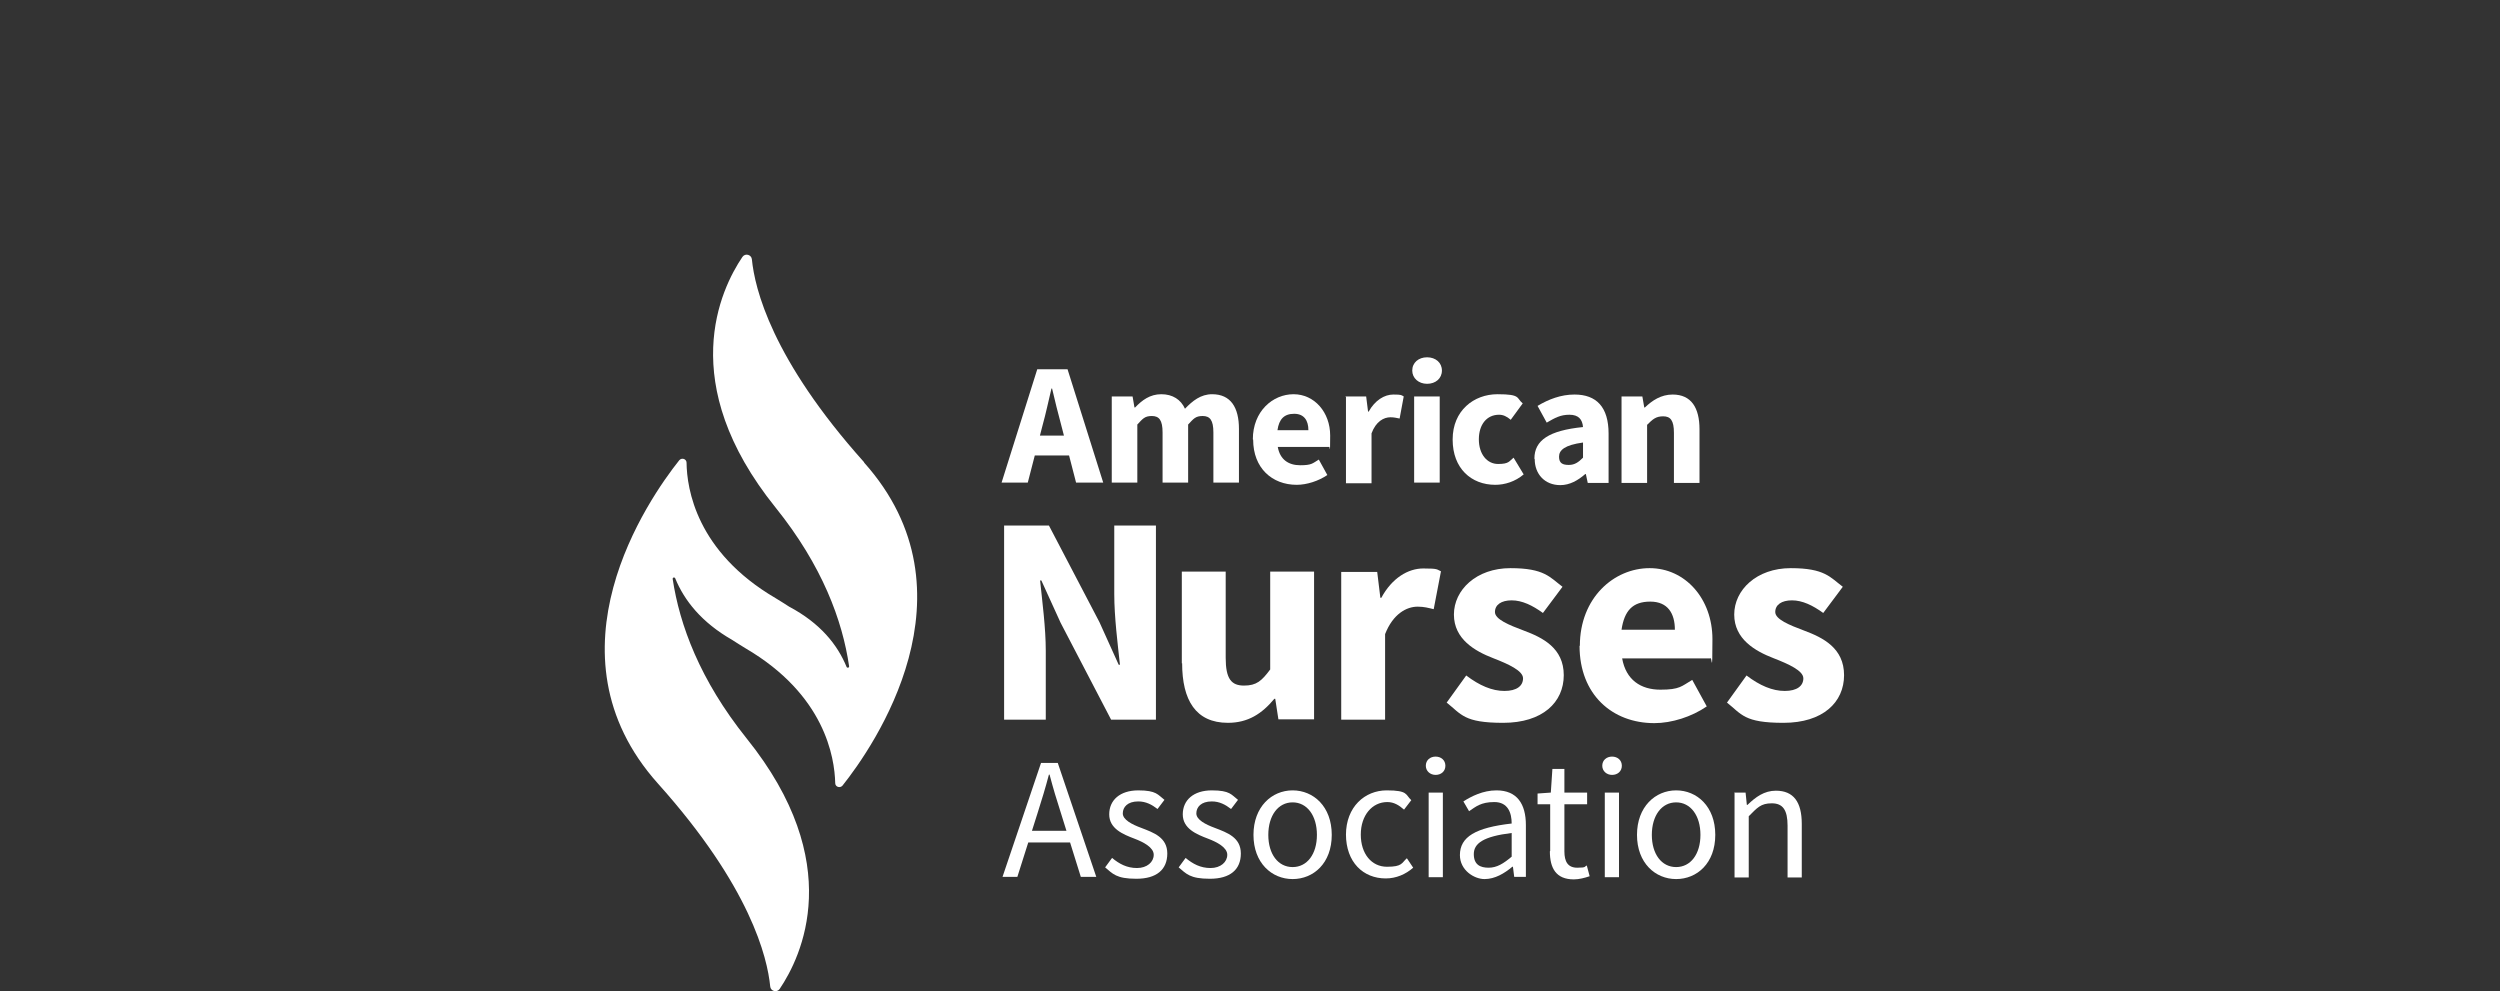 <?xml version="1.0" encoding="UTF-8"?><svg id="a" xmlns="http://www.w3.org/2000/svg" viewBox="0 0 792 314"><rect x="0" y="0" width="792" height="314" fill="#333333" stroke="none"/><defs><style>.c{fill:#fff;}</style></defs><g id="b"><path class="c" d="M328.5,116.99h9.7l11.3,35.9h-8.6l-4.7-18.2c-1-3.6-2-7.8-2.9-11.6h-.2c-.9,3.8-1.8,8-2.8,11.6l-4.7,18.2h-8.3l11.3-35.9h-.1ZM324.6,137.99h17.3v6.3h-17.3v-6.3Z"/><path class="c" d="M352.2,125.59h6.6l.6,3.5h.2c2.2-2.3,4.7-4.2,8.3-4.2s6.2,1.7,7.5,4.6c2.4-2.5,5-4.6,8.6-4.6,5.9,0,8.5,4.2,8.5,11v17h-8.1v-15.9c0-3.9-1.1-5.2-3.4-5.2s-2.9.9-4.6,2.7v18.4h-8.1v-15.9c0-3.9-1.1-5.2-3.4-5.2s-2.9.9-4.6,2.7v18.4h-8.1v-27.3Z"/><path class="c" d="M396.9,139.19c0-8.9,6.3-14.3,12.9-14.3s11.6,5.7,11.6,13.1-.2,2.9-.3,3.6h-16.3c.7,4,3.4,5.8,7.1,5.8s3.9-.6,5.9-1.8l2.7,4.9c-2.8,1.9-6.5,3.1-9.7,3.1-7.8,0-13.8-5.3-13.8-14.3l-.1-.1ZM414.5,136.29c0-3-1.3-5.2-4.5-5.2s-4.8,1.7-5.3,5.2h9.9-.1Z"/><path class="c" d="M426.2,125.59h6.6l.6,4.8h.2c2-3.6,5-5.4,7.8-5.4s2.5.2,3.3.6l-1.3,7c-1-.2-1.8-.4-2.9-.4-2.1,0-4.6,1.3-6,5.1v15.8h-8.1v-27.3l-.2-.2Z"/><path class="c" d="M447.4,117.39c0-2.5,2-4.2,4.7-4.2s4.7,1.7,4.7,4.2-2,4.2-4.7,4.2-4.7-1.8-4.7-4.2ZM448,125.59h8.1v27.3h-8.1v-27.3Z"/><path class="c" d="M460.2,139.19c0-9.1,6.7-14.3,14.2-14.3s5.9,1.2,8,2.9l-3.8,5.2c-1.3-1.1-2.4-1.6-3.7-1.6-3.9,0-6.4,3.1-6.4,7.8s2.6,7.8,6.1,7.8,3.5-.9,4.9-2l3.2,5.3c-2.7,2.3-6,3.3-9,3.3-7.6,0-13.5-5.2-13.5-14.3v-.1Z"/><path class="c" d="M486.1,145.29c0-5.8,4.6-8.9,15.4-10-.2-2.4-1.4-3.9-4.3-3.9s-4.6,1-7.2,2.5l-2.9-5.3c3.5-2.1,7.4-3.6,11.7-3.6,7,0,10.8,4,10.8,12.4v15.6h-6.6l-.6-2.8h-.2c-2.3,2-4.9,3.5-7.9,3.5-5,0-8.1-3.6-8.1-8.2l-.1-.2ZM501.5,144.99v-4.8c-5.8.8-7.6,2.4-7.6,4.5s1.2,2.6,3.1,2.6,3.1-.9,4.5-2.3Z"/><path class="c" d="M513.7,125.59h6.6l.6,3.5h.2c2.3-2.2,5.1-4.1,8.8-4.1,5.9,0,8.5,4.2,8.5,11v17h-8.1v-15.9c0-3.9-1.1-5.2-3.4-5.2s-3.3.9-5.1,2.7v18.4h-8.1v-27.4Z"/><path class="c" d="M273.8,146.49c-29.4-32.8-34.7-55.2-35.6-64.3-.1-1.5-2.1-2.1-3-.8-6.9,10.2-21.3,39.9,10.5,79.4,14.8,18.4,21.2,35.8,23.3,50.3,0,.5-.6.6-.8.2-2.9-7.1-8.4-13.9-18.2-19.1-1.4-.9-2.8-1.8-4.3-2.7-25.1-14.7-28.1-34.7-28.2-42.9,0-1.2-1.5-1.7-2.3-.8-9.8,12.3-43.7,61.1-6.8,102.4,29.4,32.8,34.7,55.2,35.6,64.3.1,1.5,2.1,2.1,3,.8,6.9-10.2,21.3-39.9-10.5-79.4-14.8-18.5-21.2-35.9-23.4-50.5,0-.5.6-.6.8-.2,2.9,7.1,8.4,14,18,19.5,1.4.9,2.8,1.8,4.3,2.7,25.1,14.7,28.2,34.5,28.4,42.7,0,1.2,1.5,1.7,2.3.8,9.8-12.3,43.8-61.1,6.8-102.4h.1Z"/><path class="c" d="M329.9,241.69h5.2l12.2,36.1h-4.9l-6.3-20.2c-1.3-4-2.5-8-3.6-12.2h-.2c-1.1,4.2-2.3,8.1-3.6,12.2l-6.4,20.2h-4.7l12.2-36.1h.1ZM324.1,263.19h16.6v3.7h-16.6v-3.7Z"/><path class="c" d="M350.1,274.79l2.2-3c2.3,1.9,4.7,3.2,7.9,3.2s5.3-1.9,5.3-4.2-3.2-4-6.1-5.1c-3.7-1.4-8-3.2-8-7.7s3.4-7.6,9.2-7.6,6.2,1.4,8.3,3l-2.2,2.9c-1.8-1.4-3.7-2.4-6.1-2.4-3.4,0-4.9,1.8-4.9,3.8s2.9,3.5,5.9,4.6c3.9,1.5,8.2,3,8.2,8.1s-3.4,8-9.8,8-7.5-1.6-10-3.7l.1.1Z"/><path class="c" d="M373.4,274.79l2.2-3c2.3,1.9,4.7,3.2,7.9,3.2s5.3-1.9,5.3-4.2-3.2-4-6.1-5.1c-3.7-1.4-8-3.2-8-7.7s3.4-7.6,9.2-7.6,6.2,1.4,8.3,3l-2.2,2.9c-1.8-1.4-3.7-2.4-6.1-2.4-3.4,0-4.9,1.8-4.9,3.8s2.9,3.5,5.9,4.6c3.9,1.5,8.2,3,8.2,8.1s-3.4,8-9.8,8-7.5-1.6-10-3.7l.1.1Z"/><path class="c" d="M397.1,264.49c0-8.9,5.8-14.1,12.4-14.1s12.4,5.1,12.4,14.1-5.8,14-12.4,14-12.4-5.1-12.4-14ZM417.2,264.49c0-6.1-3.1-10.3-7.7-10.3s-7.7,4.2-7.7,10.3,3.1,10.2,7.7,10.2,7.7-4.1,7.7-10.2Z"/><path class="c" d="M426.4,264.49c0-8.9,6-14.1,12.9-14.1s5.9,1.4,7.8,3.1l-2.3,3c-1.6-1.4-3.2-2.4-5.3-2.4-4.8,0-8.4,4.2-8.4,10.3s3.4,10.2,8.3,10.2,4.6-1.2,6.3-2.7l2,3c-2.4,2.1-5.4,3.4-8.7,3.4-7.1,0-12.6-5.1-12.6-14v.2Z"/><path class="c" d="M451.7,242.59c0-1.8,1.4-2.9,3.1-2.9s3.1,1.1,3.1,2.9-1.4,2.9-3.1,2.9-3.1-1.2-3.1-2.9ZM452.6,251.09h4.5v26.8h-4.5v-26.8Z"/><path class="c" d="M462.5,270.89c0-5.8,5-8.7,16.4-10,0-3.4-1.2-6.8-5.5-6.8s-5.9,1.5-8,2.9l-1.8-3.1c2.5-1.6,6.2-3.5,10.5-3.5,6.5,0,9.3,4.3,9.3,11v16.4h-3.7l-.4-3.2h-.2c-2.5,2.1-5.5,3.9-8.8,3.9s-7.8-2.8-7.8-7.6h0ZM478.9,271.29v-7.4c-9,1.1-12,3.3-12,6.7s2.1,4.3,4.7,4.3,4.7-1.3,7.3-3.5v-.1Z"/><path class="c" d="M491.1,269.59v-14.8h-4v-3.4l4.2-.3.5-7.5h3.8v7.5h7.2v3.7h-7.2v14.9c0,3.3,1.1,5.2,4.1,5.2s2.2-.4,3-.7l.9,3.4c-1.5.5-3.3,1-5,1-5.7,0-7.6-3.6-7.6-8.9l.1-.1Z"/><path class="c" d="M507.6,242.59c0-1.8,1.4-2.9,3.1-2.9s3.1,1.1,3.1,2.9-1.4,2.9-3.1,2.9-3.1-1.2-3.1-2.9ZM508.4,251.09h4.5v26.8h-4.5v-26.8Z"/><path class="c" d="M518.6,264.49c0-8.9,5.8-14.1,12.4-14.1s12.4,5.1,12.4,14.1-5.8,14-12.4,14-12.4-5.1-12.4-14ZM538.7,264.49c0-6.1-3.1-10.3-7.7-10.3s-7.7,4.2-7.7,10.3,3.1,10.2,7.7,10.2,7.7-4.1,7.7-10.2Z"/><path class="c" d="M549.3,251.09h3.7l.4,3.9h.2c2.6-2.5,5.3-4.5,9-4.5,5.6,0,8.2,3.6,8.2,10.5v17h-4.5v-16.4c0-5-1.5-7.1-5-7.1s-4.6,1.4-7.3,4.1v19.4h-4.5v-26.8l-.2-.1Z"/><path class="c" d="M318.1,166.49h14.2l16,30.6,6.1,13.5h.4c-.7-6.5-1.8-15.1-1.8-22.4v-21.7h13.2v61.5h-14.2l-16-30.7-6.1-13.4h-.4c.7,6.8,1.8,15,1.8,22.3v21.8h-13.2v-61.5h0Z"/><path class="c" d="M374.4,210.19v-29.1h13.9v27.3c0,6.7,1.8,8.8,5.8,8.8s5.6-1.5,8.3-5.1v-31h13.9v46.8h-11.3l-1-6.5h-.3c-3.9,4.7-8.3,7.6-14.7,7.6-10.2,0-14.5-7.2-14.5-18.9l-.1.1Z"/><path class="c" d="M425,181.19h11.3l1,8.2h.3c3.4-6.3,8.5-9.3,13.3-9.3s4.2.3,5.6.9l-2.3,12c-1.7-.4-3-.8-5.1-.8-3.5,0-7.8,2.3-10.3,8.7v27.1h-13.9v-46.8h.1Z"/><path class="c" d="M458.3,222.59l6.2-8.6c4.2,3.2,8.2,4.9,12.1,4.9s5.9-1.6,5.9-4-4.6-4.5-9.5-6.4c-5.7-2.2-12.4-6-12.4-13.8s7.1-14.7,17.9-14.7,12.5,2.9,16.5,5.9l-6.2,8.3c-3.3-2.4-6.6-4-9.9-4s-5.3,1.4-5.3,3.7,4.4,4.1,9.2,5.9c5.9,2.2,12.6,5.5,12.6,14.1s-6.7,15.1-19.2,15.1-13.2-2.7-18-6.5l.1.1Z"/><path class="c" d="M500.5,204.59c0-15.2,10.8-24.6,22.1-24.6s19.9,9.7,19.9,22.5-.3,5-.6,6.1h-28c1.2,6.8,5.9,9.9,12.1,9.9s6.7-1.1,10.1-3.1l4.6,8.4c-4.8,3.3-11.1,5.3-16.6,5.3-13.3,0-23.7-9-23.7-24.5h.1ZM530.6,199.49c0-5.1-2.2-8.9-7.8-8.9s-8.2,2.9-9.1,8.9h16.9,0Z"/><path class="c" d="M547.1,222.59l6.2-8.6c4.2,3.2,8.2,4.9,12.1,4.9s5.9-1.6,5.9-4-4.6-4.5-9.5-6.4c-5.7-2.2-12.4-6-12.4-13.8s7.1-14.7,17.9-14.7,12.5,2.9,16.5,5.9l-6.2,8.3c-3.3-2.4-6.6-4-9.9-4s-5.3,1.4-5.3,3.7,4.4,4.1,9.2,5.9c5.9,2.2,12.6,5.5,12.6,14.1s-6.7,15.1-19.2,15.1-13.2-2.7-18-6.5l.1.1Z"/></g></svg>